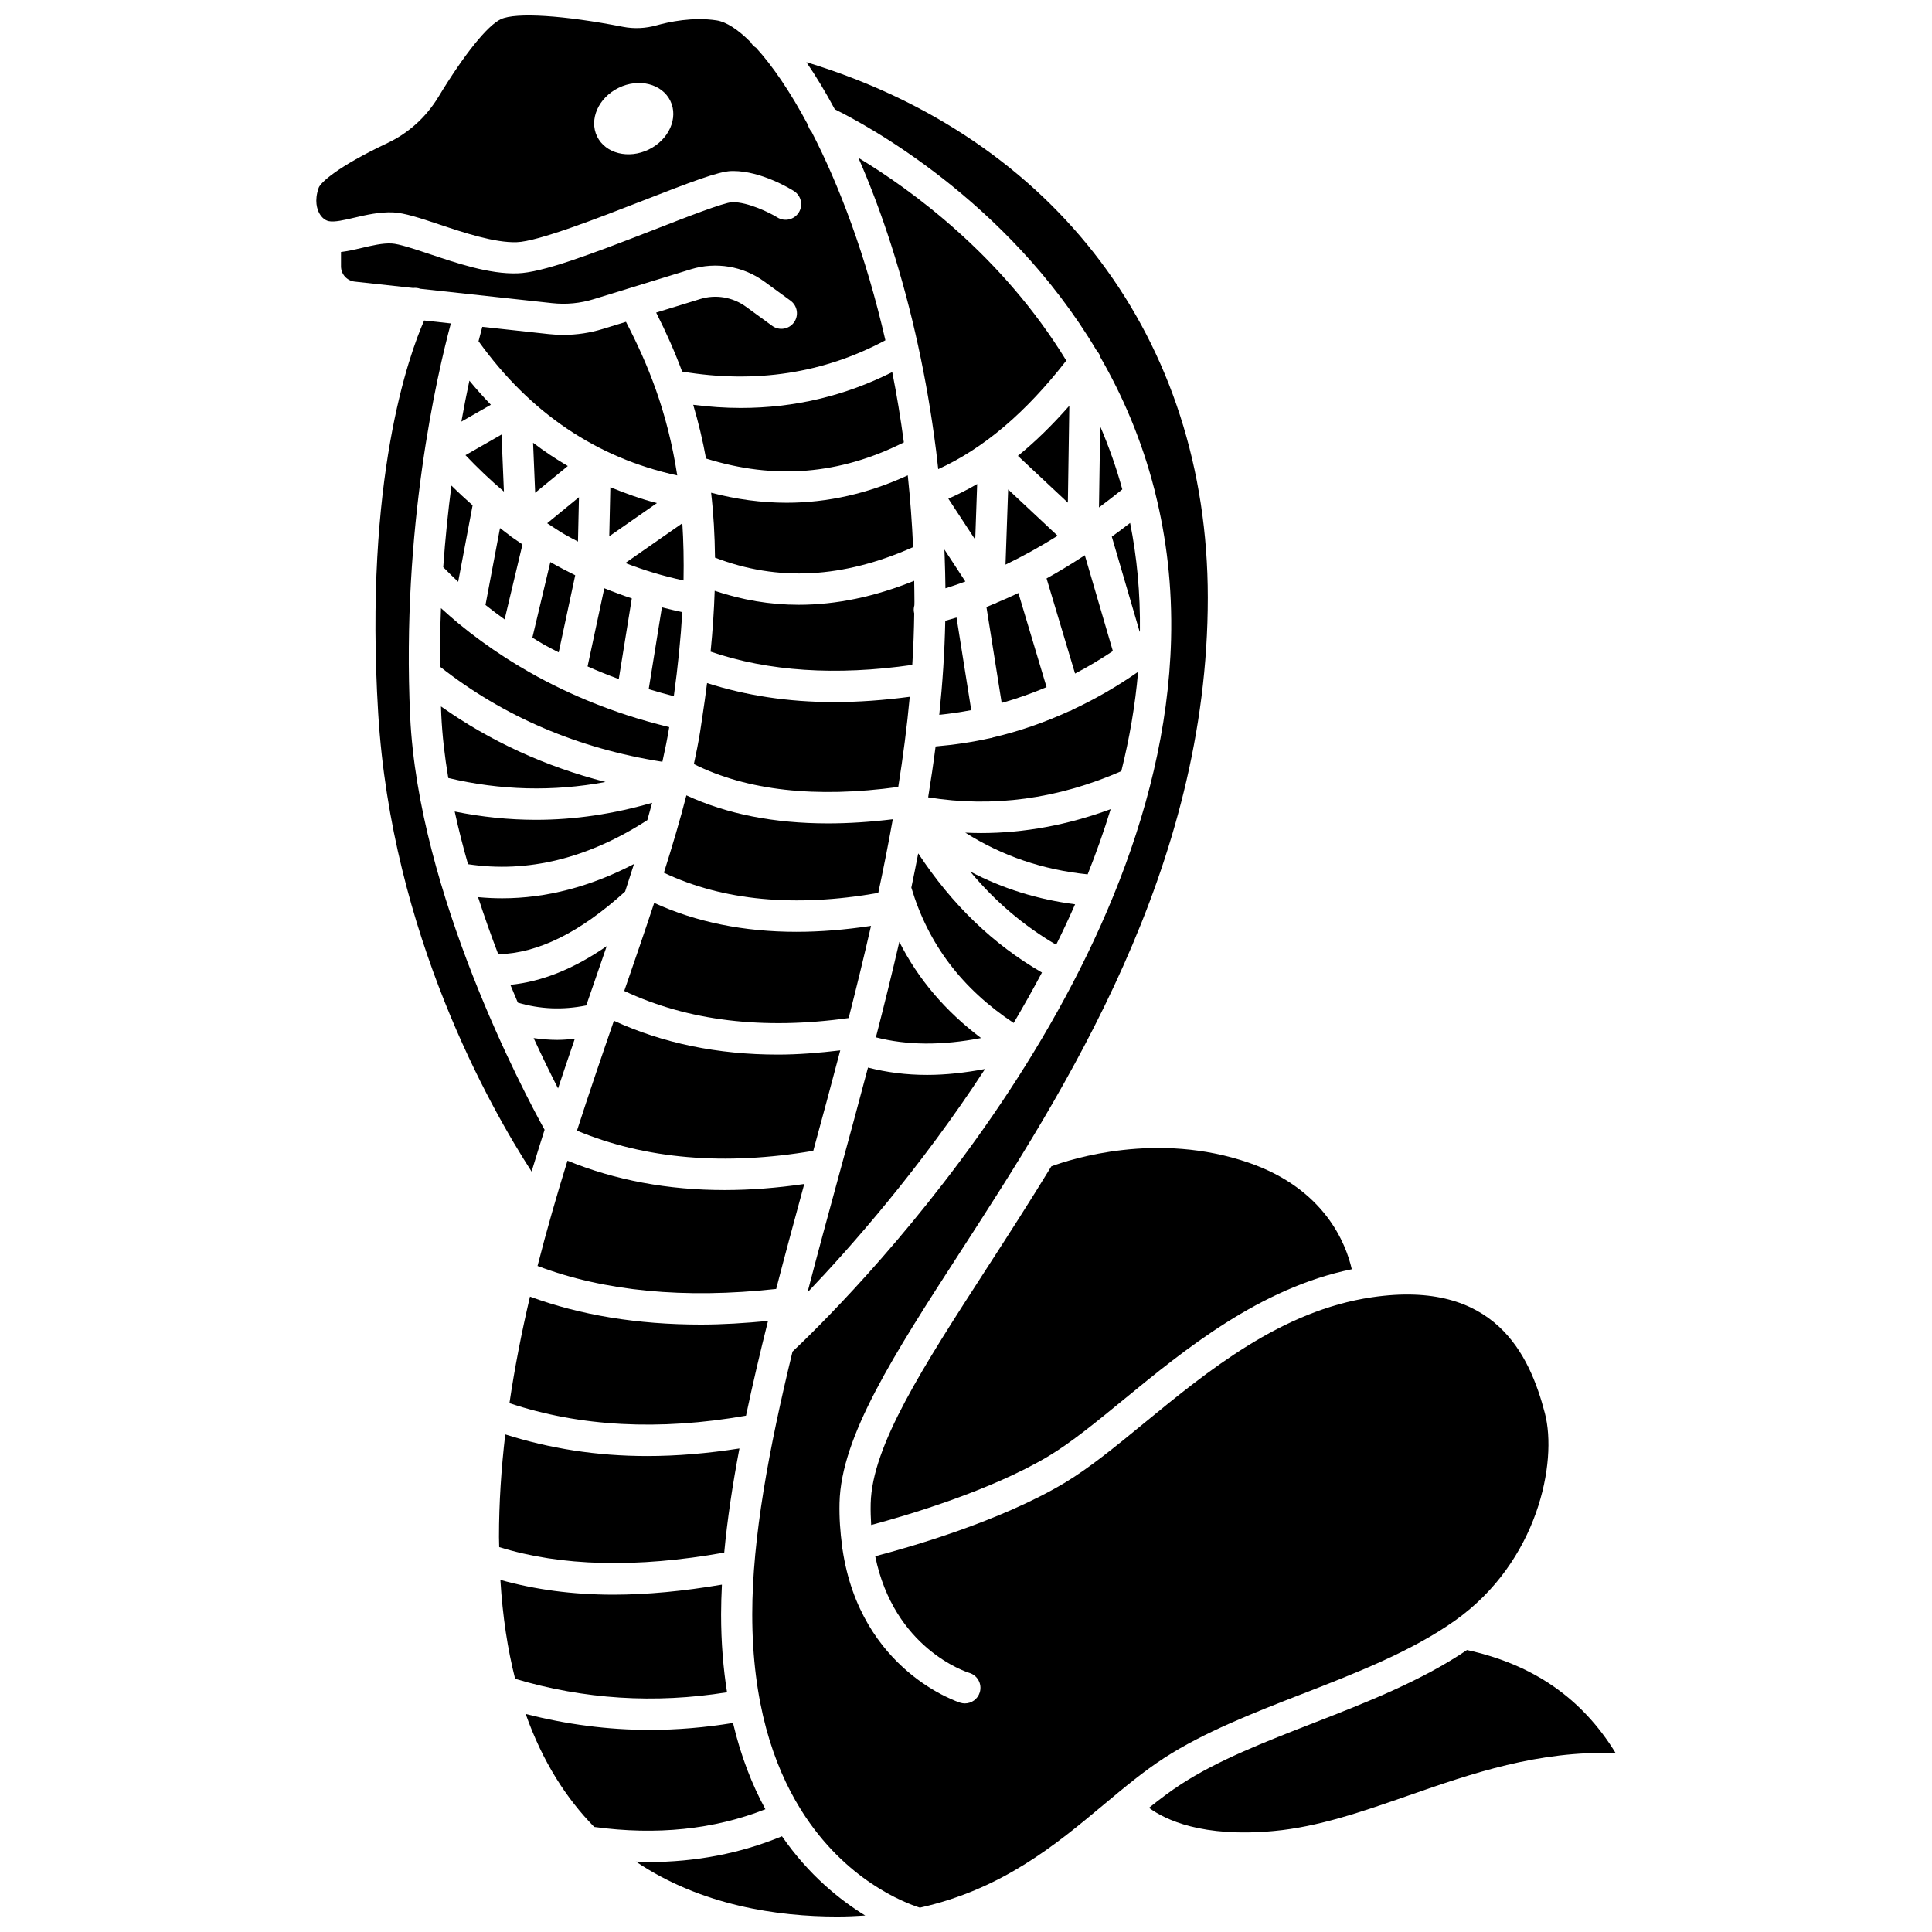 <?xml version="1.0" encoding="UTF-8"?>
<!-- Uploaded to: ICON Repo, www.iconrepo.com, Generator: ICON Repo Mixer Tools -->
<svg width="800px" height="800px" version="1.1" viewBox="144 144 512 512" xmlns="http://www.w3.org/2000/svg">
 <defs>
  <clipPath id="b">
   <path d="m227 148.09h152v95.906h-152z"/>
  </clipPath>
  <clipPath id="a">
   <path d="m312 630h62v21.902h-62z"/>
  </clipPath>
 </defs>
 <path d="m285.27 261.34 0.555 13.246 8.652-7.086c-3.176-1.863-6.25-3.898-9.207-6.16z"/>
 <path d="m297.43 275.76-8.422 6.902c1.551 1.008 3.09 2.062 4.676 2.977 1.145 0.66 2.32 1.262 3.484 1.883z"/>
 <path d="m288.36 314.95c1.188 0.676 2.469 1.281 3.703 1.93l4.375-20.43c-2.238-1.102-4.438-2.258-6.594-3.496l-4.762 20.02c1.086 0.66 2.16 1.344 3.277 1.977z"/>
 <path d="m317.73 247.05c-2.219-6.234-4.879-12.074-7.84-17.762l-6.094 1.875c-3.422 1.055-6.941 1.582-10.484 1.582-1.297 0-2.602-0.07-3.906-0.211l-17.594-1.918c-0.281 1.035-0.621 2.312-0.996 3.812 13.656 19.031 31.355 30.945 52.664 35.566-1.289-8.363-3.242-15.902-5.738-22.926-0.008-0.008-0.012-0.016-0.012-0.02z"/>
 <path d="m305.75 273.12-0.289 13 12.625-8.797c-4.266-1.098-8.348-2.559-12.336-4.203z"/>
 <path d="m261.46 294.31c1.301 1.309 2.606 2.617 3.961 3.871l3.824-20.266c-1.898-1.688-3.777-3.41-5.609-5.231-0.875 6.684-1.629 13.93-2.176 21.625z"/>
 <path d="m260.61 320.68c16.832 13.246 36.633 21.699 58.926 25.199 0.703-3.156 1.34-6.242 1.816-9.188-3.871-0.961-7.699-2.016-11.387-3.231-5.793-1.906-11.441-4.16-16.773-6.691-3.051-1.453-6.055-3.012-8.91-4.641-2.086-1.18-4.133-2.422-6.144-3.707-0.074-0.047-0.141-0.098-0.215-0.145-4.312-2.777-8.484-5.82-12.406-9.051-1.582-1.301-3.117-2.676-4.648-4.059-0.199 5.027-0.293 10.207-0.258 15.512z"/>
 <path d="m282.46 288.28c-0.844-0.57-1.68-1.137-2.512-1.73-0.293-0.172-0.562-0.371-0.801-0.605-0.891-0.645-1.758-1.332-2.641-2.008l-3.848 20.387c1.656 1.312 3.34 2.59 5.07 3.824z"/>
 <path d="m299.71 320.61c2.695 1.199 5.449 2.312 8.273 3.348l3.453-21.375c-2.461-0.82-4.891-1.715-7.289-2.691z"/>
 <path d="m262.8 350.18c13.828 3.281 27.77 3.641 41.664 1.055-15.938-4.098-30.535-10.781-43.602-20.023 0.027 0.723 0.051 1.441 0.082 2.172 0.25 5.516 0.914 11.148 1.855 16.797z"/>
 <path d="m266.27 255.73 7.812-4.469c-1.949-2.035-3.856-4.137-5.688-6.383-0.691 3.238-1.414 6.867-2.125 10.852z"/>
 <path d="m276.91 259.16-9.555 5.465c3.281 3.434 6.656 6.691 10.188 9.648z"/>
 <path d="m323.15 364.76c-0.012 0.066-0.043 0.125-0.059 0.191-0.988 3.379-2.039 6.828-3.152 10.332 15.613 7.414 34.688 9.223 56.812 5.352 1.402-6.539 2.691-13.047 3.848-19.523-5.981 0.727-11.711 1.098-17.188 1.098-14.293 0-26.84-2.488-37.512-7.434-0.828 3.254-1.758 6.594-2.75 9.984z"/>
 <path d="m284.45 487.62c-2.195 9.359-4.047 18.785-5.441 28.234 18.621 6.223 39.668 7.352 62.691 3.316 1.719-8.156 3.684-16.531 5.832-25.102-6.098 0.578-12.078 0.961-17.809 0.961-16.77-0.004-31.91-2.488-45.273-7.41z"/>
 <path d="m357.14 457.77c-7.262 1.062-14.312 1.605-21.129 1.605-15.047 0-28.961-2.609-41.625-7.777-2.848 9.176-5.535 18.492-7.934 27.891 17.668 6.711 38.902 8.758 63.246 6.094 2.356-9.098 4.875-18.398 7.441-27.812z"/>
 <path d="m331.38 325.02c-0.387 3.059-0.824 6.188-1.312 9.383-0.008 0.031 0.004 0.066-0.004 0.102-0.004 0.016-0.016 0.031-0.02 0.051-0.176 1.156-0.332 2.277-0.52 3.449-0.445 2.742-1.008 5.586-1.641 8.484 14.098 7.027 32.285 9.062 54.168 6.059 1.277-8.039 2.312-16.012 3.043-23.891-6.934 0.922-13.637 1.398-20.07 1.398-12.191 0.004-23.395-1.746-33.645-5.035z"/>
 <path d="m386.34 303.43c0-1.859-0.043-3.684-0.07-5.516-10.418 4.219-20.648 6.359-30.621 6.359-7.574 0-14.996-1.273-22.25-3.707-0.168 5.172-0.527 10.539-1.082 16.125 15.281 5.231 33.219 6.414 53.445 3.516 0.297-4.606 0.461-9.164 0.52-13.691-0.008-0.027-0.023-0.047-0.031-0.074-0.176-0.707-0.102-1.391 0.07-2.043 0.004-0.328 0.02-0.652 0.02-0.969z"/>
 <g clip-path="url(#b)">
  <path d="m255.39 220.53 34.898 3.801c3.746 0.414 7.481 0.055 11.07-1.055l25.785-7.93c6.574-2.019 13.812-0.809 19.367 3.242l6.988 5.09c1.84 1.344 2.25 3.926 0.91 5.769-1.348 1.84-3.922 2.25-5.769 0.906l-6.988-5.09c-3.465-2.523-7.984-3.289-12.078-2.019l-11.684 3.594c2.633 5.188 4.93 10.379 6.883 15.633 19.473 3.25 37.562 0.453 53.867-8.293-5.137-22.387-12.266-41.156-19.59-55.312-0.477-0.5-0.762-1.117-0.938-1.777-4.695-8.805-9.438-15.715-13.746-20.422-0.602-0.375-1.086-0.871-1.426-1.484-3.398-3.402-6.488-5.394-9.012-5.781-6.312-0.973-12.672 0.395-15.898 1.301-2.988 0.84-5.992 0.969-8.93 0.402-15.691-3.074-28.379-3.871-32.348-2.035-3.547 1.645-9.734 9.332-16.543 20.57-3.266 5.391-7.922 9.613-13.449 12.23-13.418 6.336-17.844 10.559-18.312 11.906-1.203 3.465-0.387 5.754 0.207 6.805 0.605 1.078 1.5 1.812 2.453 2.023 1.52 0.336 4.219-0.309 6.836-0.926 3.117-0.734 6.668-1.539 10.238-1.395 3.082 0.152 7.129 1.504 12.254 3.211 6.469 2.164 14.629 4.879 20.48 4.691 5.602-0.152 21.727-6.441 33.5-11.031 12.637-4.926 19.949-7.719 23.352-7.824 0.172-0.004 0.352-0.008 0.527-0.008 7.473 0 15.219 4.754 16.094 5.305 1.926 1.215 2.5 3.762 1.289 5.688-1.215 1.926-3.754 2.512-5.691 1.297-1.859-1.164-7.785-4.117-11.965-4.031-2.231 0.094-12.422 4.07-20.605 7.266-17.121 6.672-29.746 11.414-36.273 11.59-7.527 0.258-16.242-2.746-23.32-5.113-3.977-1.328-8.09-2.703-10.039-2.797-2.43-0.125-5.227 0.547-7.941 1.184-1.812 0.426-3.656 0.848-5.477 1.07v3.805c0 2.082 1.562 3.82 3.633 4.047l15.465 1.684c0.641-0.086 1.289-0.012 1.926 0.215zm60.531-36.906c-5.359 2.606-11.484 1.059-13.684-3.461-2.195-4.519 0.367-10.297 5.723-12.902 5.356-2.606 11.484-1.059 13.684 3.461 2.203 4.519-0.363 10.297-5.723 12.902z"/>
 </g>
 <path d="m422.62 453.09c-5.871 9.621-11.711 18.668-17.164 27.098-16.965 26.238-30.367 46.965-30.715 62.27-0.047 1.988 0.02 3.856 0.129 5.68 9.465-2.531 31.574-9.035 46.957-18.219 6.043-3.606 12.84-9.184 20.047-15.086 16.133-13.227 36.008-29.492 60.363-34.469-1.531-6.731-7.121-21.273-27.336-28.246-24.199-8.34-47.043-0.961-52.281 0.973z"/>
 <path d="m319.41 304.95-3.5 21.688c2.191 0.664 4.406 1.281 6.66 1.855 1.105-7.977 1.84-15.375 2.242-22.273-1.812-0.391-3.613-0.809-5.402-1.27z"/>
 <path d="m376.21 418.53c-0.031 0.125-0.066 0.246-0.094 0.371 8.293 2.137 17.508 2.188 27.879 0.191-9.391-7.074-16.668-15.582-21.66-25.492-1.922 8.301-3.973 16.613-6.117 24.918-0.008 0.004-0.008 0.008-0.008 0.012z"/>
 <path d="m309.43 406.61c16.875 7.934 36.836 10.355 59.473 7.18 2.086-8.148 4.074-16.301 5.926-24.422-6.84 1.039-13.426 1.574-19.734 1.574-13.965 0-26.582-2.559-37.73-7.66-2.504 7.582-5.184 15.375-7.934 23.328z"/>
 <path d="m309.71 293.21c2.481 0.941 4.992 1.828 7.543 2.594 2.582 0.773 5.223 1.43 7.891 2.027 0.102-5.348-0.008-10.391-0.316-15.16z"/>
 <path d="m315.55 361.34c0.445-1.559 0.855-3.066 1.27-4.59-10.223 2.957-20.496 4.508-30.762 4.508-7.195 0-14.391-0.746-21.562-2.199 1.02 4.695 2.215 9.367 3.531 13.965 15.844 2.383 31.805-1.52 47.523-11.684z"/>
 <path d="m340.3 252.11c-4.133 0-8.336-0.297-12.59-0.836 1.375 4.648 2.512 9.383 3.394 14.238 18.195 5.68 35.402 4.277 52.43-4.281-0.863-6.422-1.887-12.641-3.078-18.621-12.531 6.32-25.969 9.5-40.156 9.5z"/>
 <path d="m352.43 277.23c-6.598 0-13.262-0.891-19.98-2.656 0.645 5.519 0.969 11.25 1.035 17.203 16.66 6.402 33.895 5.484 52.504-2.785-0.293-6.508-0.77-12.859-1.422-19.023-10.469 4.82-21.207 7.262-32.137 7.262z"/>
 <path d="m401.39 332.19-3.898-24.535c-1 0.312-1.996 0.574-2.988 0.855-0.164 8.207-0.711 16.52-1.59 24.926 2.856-0.297 5.68-0.711 8.477-1.246z"/>
 <path d="m335.93 555.45c0.812-8.781 2.207-18.004 4.027-27.594-8.391 1.312-16.555 2.008-24.445 2.008-13.336 0-25.867-1.988-37.613-5.731-1.066 9.078-1.664 18.156-1.664 27.203 0 0.91 0.043 1.762 0.055 2.656 16.406 5.102 36.434 5.602 59.641 1.457z"/>
 <path d="m288.32 443.4c-5.457-9.867-33.445-62.578-35.629-109.64-2.309-49.805 7.144-90.48 10.789-104.05l-7.078-0.773c-3.969 9.02-15.957 41.977-12.176 104.08 3.566 58.531 29.719 104.57 40.652 121.46 1.125-3.719 2.273-7.41 3.441-11.074z"/>
 <path d="m413.75 264.81 13.246 12.402 0.387-25.684c-4.441 5.043-8.973 9.512-13.633 13.281z"/>
 <path d="m371.48 185.82c6.211 14.141 11.762 31.074 15.867 49.953 0.008 0.055 0.023 0.098 0.031 0.152 1.883 8.672 3.461 17.754 4.652 27.164 0.012 0.098 0.031 0.195 0.043 0.293 0.207 1.637 0.383 3.293 0.566 4.945 12.047-5.481 23.207-14.977 33.941-28.77-17.051-27.887-41.164-45.332-55.102-53.738z"/>
 <path d="m421.35 297.29 7.551 25.211c3.398-1.785 6.738-3.769 10.02-5.965l-7.434-25.391c-3.383 2.211-6.762 4.277-10.137 6.144z"/>
 <path d="m446.09 311.34c0.129-10.234-0.809-19.809-2.598-28.754-1.613 1.25-3.234 2.453-4.852 3.629l7.375 25.184c0.023-0.02 0.051-0.043 0.074-0.059z"/>
 <path d="m346.84 623.47c-3.5-6.422-6.492-13.992-8.586-22.867-7.398 1.203-14.766 1.836-22.078 1.836-11.109 0-22.086-1.461-32.867-4.223 4.477 12.668 10.805 22.441 18.172 29.949 16.531 2.25 31.75 0.668 45.359-4.695z"/>
 <path d="m336.67 592.47c-0.992-6.297-1.574-13.141-1.574-20.652 0-2.57 0.09-5.207 0.219-7.875-10.242 1.738-19.848 2.66-28.789 2.66-10.848 0-20.75-1.352-29.918-3.914 0.59 9.734 1.93 18.441 3.906 26.211 18.195 5.441 37.051 6.633 56.156 3.57z"/>
 <path d="m489.05 592.94c14.25-5.551 28.992-11.281 40.547-19.477 0.016-0.012 0.031-0.023 0.051-0.039 0.012-0.008 0.023-0.02 0.039-0.027 21.895-15.582 27.102-41.945 23.719-54.879-4.043-15.504-13.227-35.551-45.867-30.723-23.984 3.543-43.348 19.422-60.441 33.434-7.445 6.109-14.477 11.867-21.043 15.789-17.02 10.164-40.887 16.988-50.113 19.398 4.977 24.434 24.008 30.637 24.957 30.922 2.172 0.664 3.41 2.965 2.754 5.141-0.535 1.789-2.168 2.945-3.945 2.945-0.387 0-0.781-0.055-1.172-0.168-0.297-0.086-26.504-8.348-31.27-40.75-0.02-0.074-0.078-0.133-0.094-0.211-0.059-0.242-0.008-0.477-0.02-0.715-0.465-3.516-0.762-7.219-0.668-11.309 0.41-17.633 14.367-39.223 32.043-66.562 27.664-42.789 65.555-101.4 65.555-173.34-0.008-68.477-40.43-121.84-106.38-141.89 2.539 3.699 5.066 7.879 7.535 12.492 7.949 3.906 45.543 23.949 69.316 63.824 0.148 0.145 0.246 0.328 0.375 0.496 0.16 0.211 0.309 0.418 0.426 0.648 0.113 0.223 0.176 0.453 0.242 0.695 5.973 10.352 10.973 22.012 14.316 35.023 0.141 0.344 0.215 0.691 0.258 1.051 2.938 11.816 4.539 24.699 4.176 38.781-2.453 94.125-89.875 178.9-100.32 188.7-6.234 25.652-10.672 49.402-10.672 69.621 0 23.371 5.551 39.91 12.762 51.57 0.09 0.145 0.223 0.246 0.297 0.406 0.016 0.039 0.012 0.074 0.023 0.113 11.586 18.379 27.258 24.367 31.344 25.656 21.805-4.871 35.906-16.602 48.672-27.262 5.457-4.559 10.609-8.863 16.059-12.398 10.574-6.859 23.773-11.996 36.539-16.965z"/>
 <path d="m532.77 581.27c-12.09 8.184-26.625 13.879-40.723 19.363-12.949 5.043-25.184 9.801-35.039 16.195-2.836 1.836-5.656 3.977-8.516 6.266 4.316 3.172 14.133 7.902 33.098 6.141 11.824-1.094 23.336-5.106 35.531-9.352 16.961-5.918 34.48-11.977 55.039-11.297-8.918-14.562-21.906-23.5-39.391-27.316z"/>
 <g clip-path="url(#a)">
  <path d="m351.23 630.63c-10.945 4.535-22.801 6.836-35.449 6.836-1.078 0-2.188-0.094-3.277-0.129 17.406 11.742 37.785 14.57 53.301 14.57 2.594 0 5.07-0.113 7.492-0.273-6.754-4.141-14.973-10.746-22.066-21.004z"/>
 </g>
 <path d="m435.24 278.48c2.062-1.527 4.121-3.133 6.184-4.793-1.605-5.875-3.606-11.426-5.859-16.707z"/>
 <path d="m438.34 358.43c-11.355 4.195-22.848 6.34-34.379 6.34-1.383 0-2.766-0.047-4.148-0.105 9.824 6.203 20.555 9.836 32.426 11.051 2.262-5.668 4.312-11.434 6.102-17.285z"/>
 <path d="m389.72 428.86c-5.508 0-10.719-0.66-15.691-1.945-2.5 9.461-5.07 18.902-7.633 28.285-2.894 10.613-5.746 21.078-8.406 31.305 11.25-11.781 29.824-32.758 47.055-59.207-5.344 1-10.465 1.562-15.324 1.562z"/>
 <path d="m428.91 383.65c-9.965-1.289-19.195-4.156-27.801-8.684 6.664 8.004 14.238 14.402 22.781 19.406 1.75-3.523 3.426-7.09 5.019-10.723z"/>
 <path d="m411.17 273.71-0.699 19.922c4.594-2.207 9.195-4.762 13.809-7.648z"/>
 <path d="m366.68 422.36c-5.641 0.668-11.188 1.117-16.52 1.117-15.961 0-30.496-3.016-43.469-8.965-3.273 9.48-6.594 19.207-9.789 29.121 18.09 7.535 39.125 9.344 62.625 5.344 2.41-8.836 4.816-17.719 7.152-26.617z"/>
 <path d="m296.33 419.28c-1.547 0.156-3.098 0.297-4.633 0.297-2.109 0-4.203-0.184-6.281-0.477 2.438 5.285 4.664 9.805 6.473 13.344 1.469-4.441 2.953-8.82 4.441-13.164z"/>
 <path d="m299.36 410.45c0.559-1.613 1.117-3.234 1.672-4.832 1.27-3.664 2.519-7.285 3.754-10.879-8.719 6.027-17.176 9.414-25.535 10.246 0.664 1.613 1.324 3.184 1.98 4.719 5.91 1.754 11.879 1.996 18.129 0.746z"/>
 <path d="m420.13 401.73c-12.941-7.481-23.762-17.887-32.789-31.578-0.582 3.023-1.188 6.047-1.824 9.078 4.473 14.973 13.387 26.742 27.109 35.867 2.578-4.348 5.082-8.809 7.504-13.367z"/>
 <path d="m407.23 304.13c-0.031 0.008-0.066 0.004-0.098 0.012-0.57 0.234-1.141 0.504-1.715 0.727l4.039 25.414c4.035-1.137 8-2.535 11.895-4.191l-7.469-24.938c-1.887 0.906-3.769 1.727-5.652 2.519-0.312 0.188-0.641 0.359-1 0.457z"/>
 <path d="m402.96 272.27c-2.504 1.461-5.051 2.742-7.637 3.883l7.121 10.863z"/>
 <path d="m309.66 380.27c0.812-2.465 1.59-4.894 2.356-7.301-11.539 6.016-23.227 9.086-34.941 9.086-2.125 0-4.258-0.105-6.383-0.305 1.691 5.223 3.496 10.305 5.348 15.141 10.555-0.285 21.613-5.731 33.621-16.621z"/>
 <path d="m445.61 322.04c-5.617 3.93-11.426 7.242-17.387 10.039-0.223 0.117-0.414 0.277-0.66 0.355-0.066 0.02-0.133 0.012-0.203 0.027-6.547 3.004-13.281 5.344-20.207 6.965-0.141 0.039-0.25 0.125-0.402 0.148-0.082 0.012-0.16 0.012-0.238 0.016-4.769 1.086-9.633 1.793-14.566 2.223-0.574 4.477-1.242 8.973-1.973 13.488 17.141 2.762 34.336 0.445 51.191-6.938 2.152-8.648 3.684-17.445 4.445-26.324z"/>
 <path d="m394.34 291.32c0.008 0.113 0.012 0.215 0.012 0.328 0.098 2.734 0.168 5.488 0.199 8.258 1.754-0.539 3.519-1.156 5.281-1.801l-5.555-8.48c0.02 0.562 0.035 1.129 0.062 1.695z"/>
</svg>